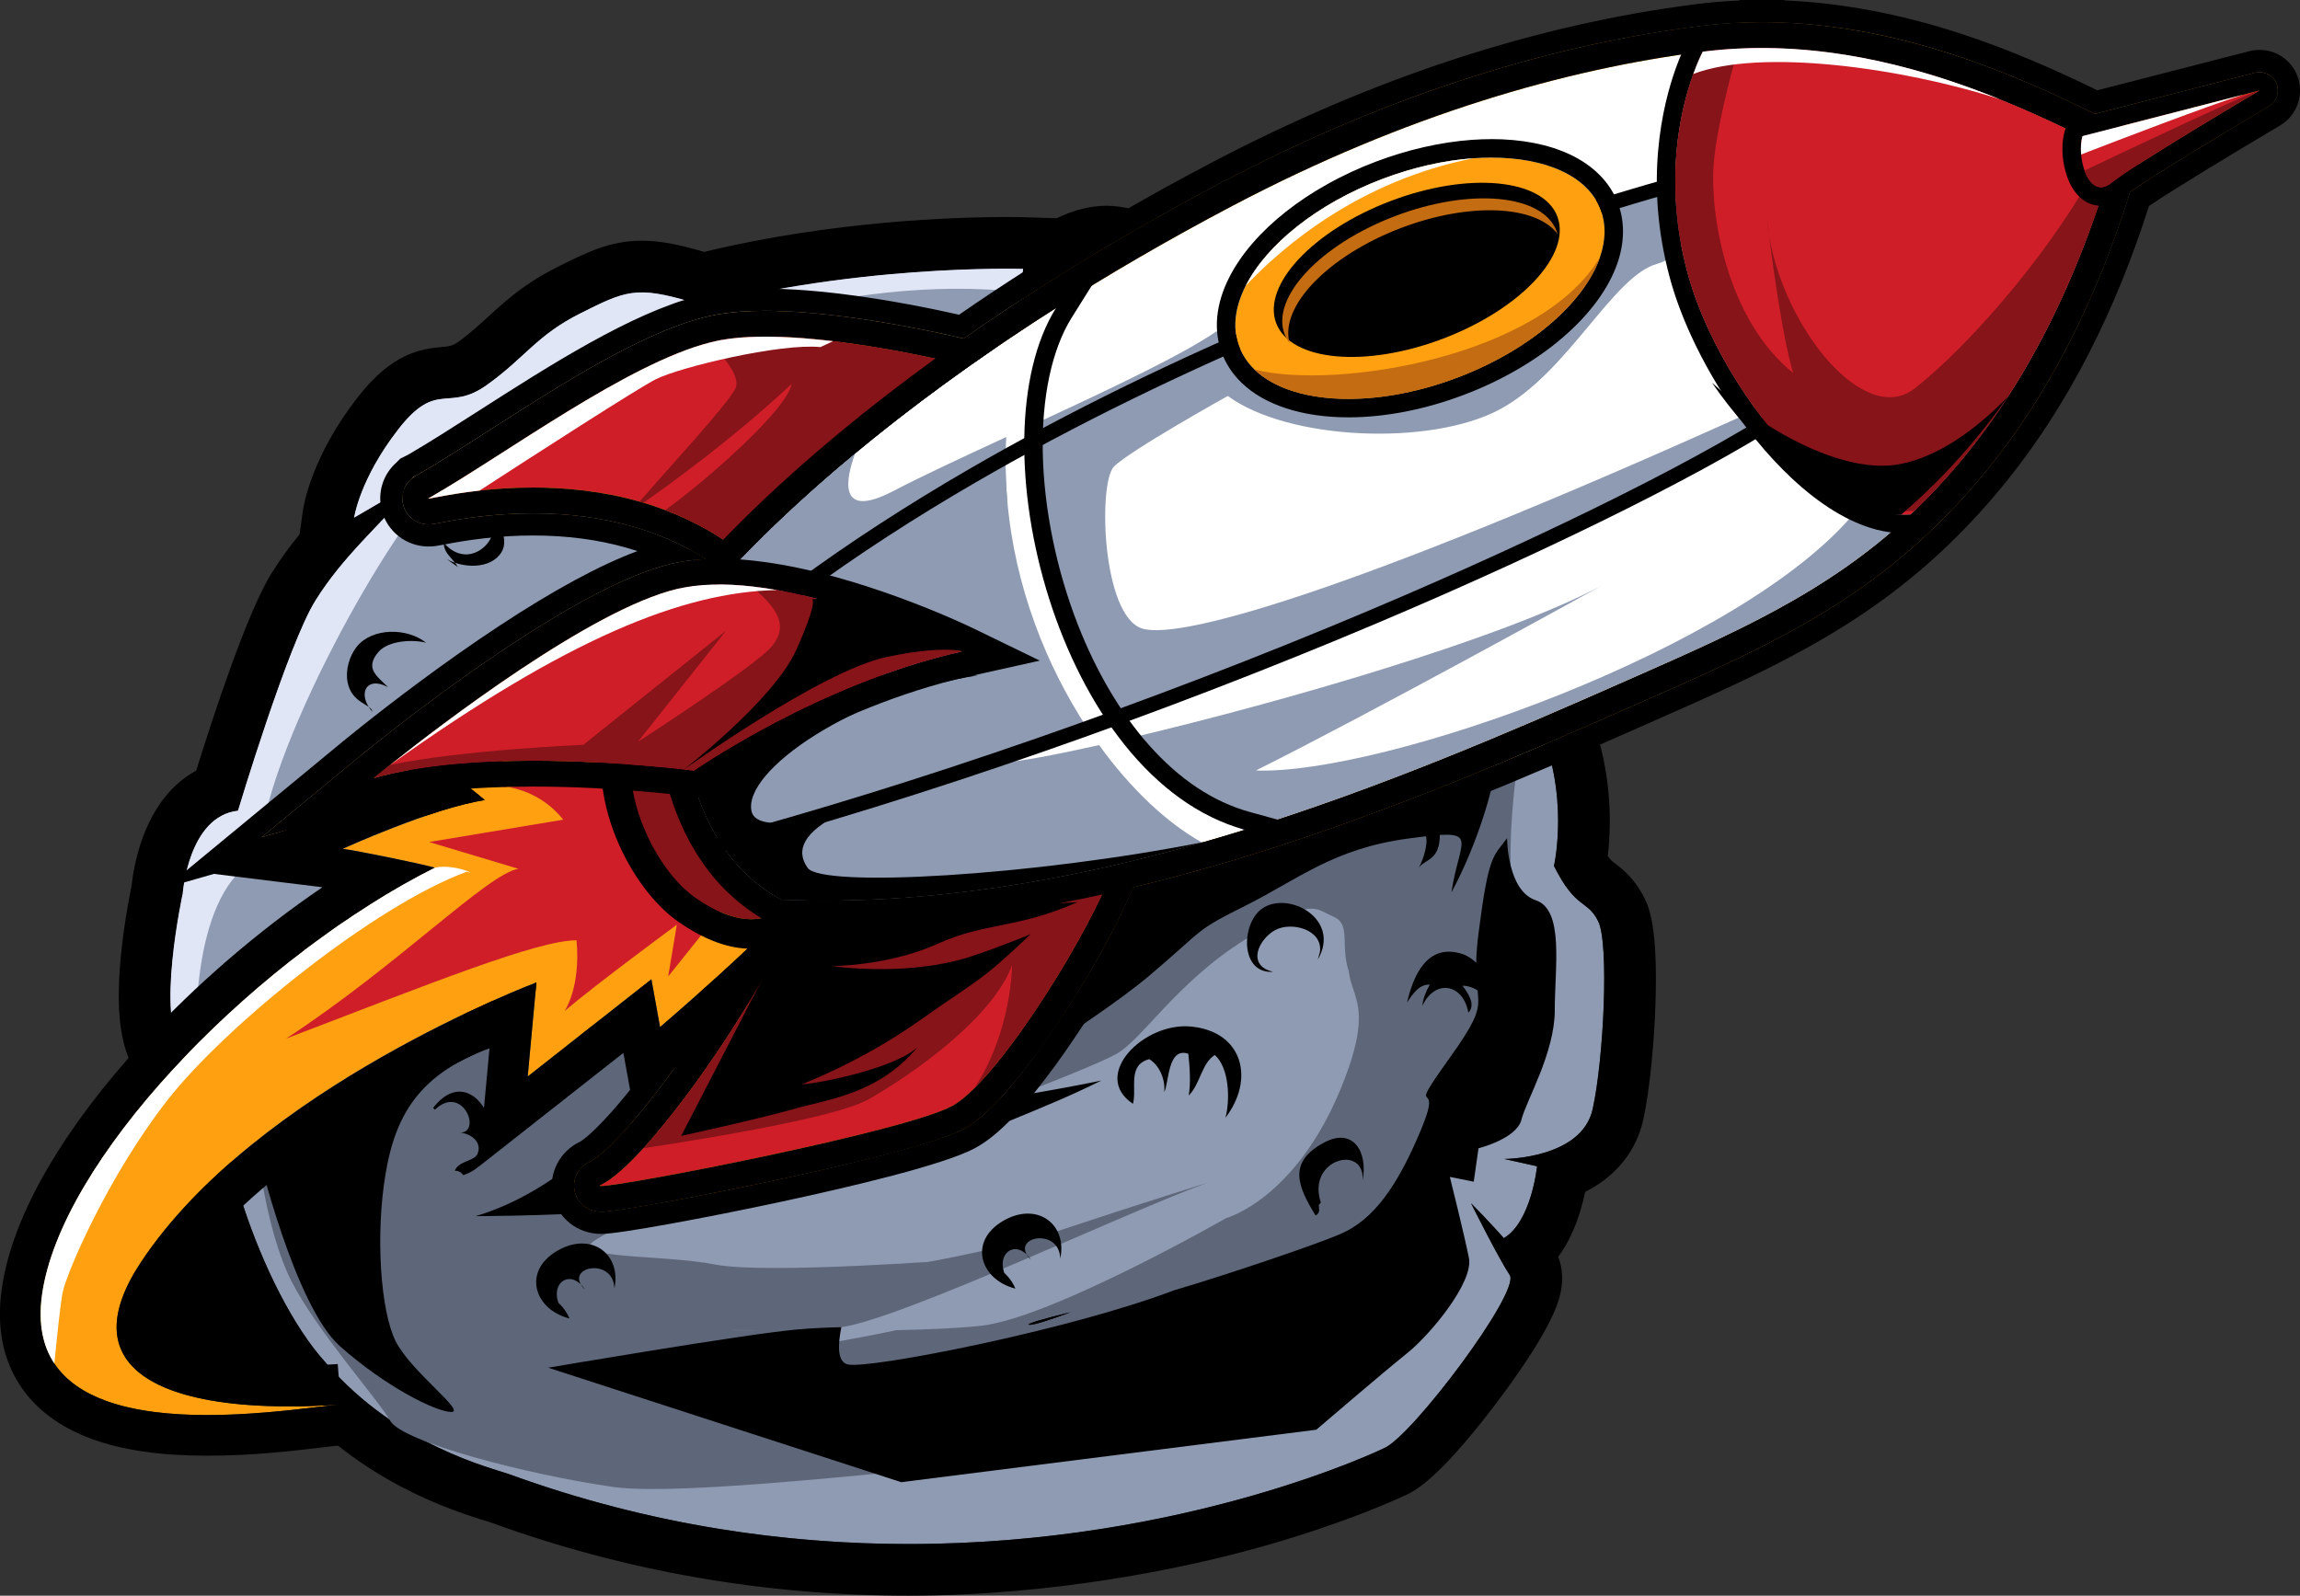 <?xml version="1.0" encoding="UTF-8"?>
<svg id="Layer_2" data-name="Layer 2" xmlns="http://www.w3.org/2000/svg" viewBox="0 0 1240.8 860.96">
  <rect x="0" y="0" width="1240.8" height="860.96" fill="#333333" stroke="none"/>
  <defs>
    <style>
      .cls-1 {
        fill: #fff;
      }

      .cls-2 {
        fill: #ffa011;
      }

      .cls-3 {
        fill: #747891;
      }

      .cls-4 {
        fill: #861419;
      }

      .cls-5 {
        fill: #8f9bb2;
      }

      .cls-6 {
        fill: #c36c11;
      }

      .cls-7 {
        fill: #cf1e28;
      }

      .cls-8 {
        fill: #e1e6f7;
      }

      .cls-9 {
        fill: #5e677a;
      }
    </style>
  </defs>
  <g id="Layer_1-2" data-name="Layer 1">
    <path d="m121.87,648.74s7.52,74.13,34.56,93.57c-56.47,8-76.39,4.01-80.37-19.88-3.98-23.9,45.81-73.69,45.81-73.69Z"/>
    <g>
      <g>
        <g>
          <path class="cls-5" d="m859.19,598.47c-5.95,26.85-47.72,26.85-47.72,26.85l17.74,3.94s-2.99,29.83-17.9,38.78c0,0-8.76-9.88-17.72-18.82.44.92,15,29.93,20.87,38.76,5.95,8.94-53.04,87.49-67.95,93.46,0,0-218.46,106.27-471.97,13.92-8.86-3.23-59.65-14.92-98.42-59.67-35.81-38.78-65.62-134.23-53.69-158.09,0,0-6.01,2.01-16.39-5.48-2.29-1.65-4.78-3.76-7.47-6.45-14.92-14.92,0-83.53,0-83.53,0,0,2.97-41.76,29.81-44.73,0,0,26.85-89.5,41.76-113.36,14.92-23.86,32.82-38.78,56.68-65.62l-35.79,20.87s2.97-20.87,23.86-47.72c20.87-26.85,26.85-8.94,47.72-23.86,20.89-14.92,26.85-26.85,50.71-38.78,23.88-11.93,29.83-14.92,59.67-5.97l-8.94,5.97c92.47-26.85,187.91-23.86,187.91-23.86l-1.57,12.59-1.39,11.27s29.81-32.82,50.71-29.83c20.87,2.99,26.85,8.94,41.76,26.85,14.92,17.9,32.8,23.86,50.71,29.83,35.79,29.83,119.32,155.1,137.22,193.88,17.88,38.78,8.94,77.55,8.94,77.55,11.93,23.88,17.9,17.9,23.86,29.83,5.97,11.93,2.99,74.58-2.99,101.41Z"/>
          <path d="m596.91,138.92c.94,0,1.87.06,2.78.19,20.87,2.99,26.85,8.94,41.76,26.85,14.92,17.9,32.8,23.86,50.71,29.83,35.79,29.83,119.32,155.1,137.22,193.88,17.88,38.78,8.94,77.55,8.94,77.55,11.93,23.88,17.9,17.9,23.86,29.83,5.97,11.93,2.99,74.58-2.99,101.41-5.96,26.85-47.72,26.85-47.72,26.85l17.74,3.94s-2.99,29.83-17.9,38.78c0,0-8.76-9.88-17.72-18.82.44.92,15,29.93,20.87,38.76,5.95,8.94-53.04,87.49-67.95,93.46,0,0-106.17,51.64-256.35,51.64-65.26,0-138.82-9.75-215.61-37.72-8.86-3.23-59.65-14.92-98.42-59.67-35.81-38.78-65.62-134.23-53.69-158.09,0,0-.74.25-2.13.25-2.6,0-7.51-.85-14.26-5.72-2.29-1.65-4.78-3.76-7.47-6.45-14.92-14.92,0-83.53,0-83.53,0,0,2.97-41.76,29.81-44.73,0,0,26.85-89.5,41.76-113.36,14.92-23.86,32.82-38.78,56.68-65.62l-35.79,20.87s2.97-20.87,23.86-47.72c20.87-26.85,26.85-8.94,47.72-23.86,20.89-14.92,26.85-26.85,50.71-38.78,14.46-7.23,22.35-11.17,32.95-11.17,6.9,0,14.95,1.67,26.71,5.2l-8.94,5.97c75.63-21.96,153.26-23.96,179.01-23.96,5.73,0,8.89.1,8.89.1l-1.57,12.59-1.39,11.27s27.28-30.02,47.93-30.03m0-27.88h0c-8.64,0-17.54,2.22-26.87,6.72l-17.22-.54c-.37-.01-3.77-.11-9.77-.11-27.16,0-93.49,1.98-163.22,18.81-14.46-4.27-24.24-6.03-33.56-6.03-17.17,0-29.62,6.22-45.38,14.09-17.97,8.99-28.26,18.41-37.34,26.73-5.29,4.84-10.28,9.42-17.14,14.32q-2.45,1.75-6.56,2.06c-13.81,1.05-28.82,4.02-46.97,27.37-24.73,31.77-29.04,58.02-29.45,60.91l-1.84,12.94c-5.25,6.42-10.26,13.23-15.09,20.95-13.24,21.17-31.88,78.29-40.67,106.54-10.32,5.61-21.23,16.03-28.5,35.2-4.31,11.38-5.87,22.26-6.37,26.92-1.04,5.07-4.07,20.6-5.74,37.66-3.47,35.38.73,56.9,13.63,69.79,3.59,3.59,7.24,6.73,10.87,9.35.74.54,1.48,1.05,2.21,1.53.12,4.44.51,9.18,1.17,14.24,1.89,14.55,5.97,31.59,11.79,49.27,6.12,18.57,23.24,64.85,50.44,94.51,39.74,45.66,90.09,61.21,106.67,66.33,1.15.36,2.59.8,3.04.96,71.73,26.13,147.49,39.39,225.11,39.39s149.08-14.62,192.13-26.89c42.95-12.24,70.1-24.59,75.47-27.11,5.27-2.2,17.96-8.81,47.36-47.12,11.04-14.39,30.37-41.1,35.72-58.32,3.07-9.88,2.02-17.66-.23-23.37,4.96-6.7,8.94-14.96,11.92-24.73,1.12-3.69,1.98-7.22,2.63-10.31,21.89-11.11,28.97-28.31,31.25-38.6,3.86-17.35,5.95-43.05,6.62-61.32,1.59-43.63-3.67-54.13-5.92-58.62-5.36-10.75-11.98-15.75-15.93-18.75-1.24-.94-2.33-1.77-3.82-3.88.59-5.05,1.08-11.51,1.08-18.96,0-23.03-4.75-45.5-13.74-64.99-9.58-20.74-35.41-62.73-64.29-104.48-19.6-28.34-56.1-78.89-80.4-99.14l-4.04-3.37-4.99-1.66-.05-.02c-16.39-5.47-28.23-9.42-38.06-21.21-16.49-19.8-28.18-32.15-59.23-36.6-2.2-.31-4.46-.47-6.72-.47h0Z"/>
        </g>
        <path class="cls-9" d="m410.47,643.62c-57.93,2.76-68.97,13.79-88.28,24.83-19.31,11.04,35.86,8.28,63.45,13.79,27.59,5.52,135.18-2.76,135.18-2.76l-179.32,30.35-129.66-2.76,11.04-71.73s26.62-70.65,38.62-71.73c12-1.08,74.49-11.04,74.49-11.04l74.49,91.04Z"/>
        <path class="cls-9" d="m730.25,530.06c-9.25-16.95,0-30.82-10.79-35.44-10.79-4.62-10.79-10.79-47.77,12.33-36.98,23.11-55.48,53.93-69.34,61.64-13.87,7.7-67.8,27.74-67.8,27.74l49.31-66.26,115.57-86.3,57.02-16.95s13.73,26.16,8.41,42.36-33.06,67.05-33.06,67.05"/>
        <path class="cls-8" d="m551.95,145.08l-1.57,12.59c-96.71-11.29-199.12,31.81-199.12,31.81,12.79-20.53-87.31,50.71-112.64,70.42-25.35,19.72-98.58,149.27-98.58,202.78-36.84,17.29-34.89,92.85-34,109.44-2.29-1.65-4.78-3.76-7.47-6.45-14.92-14.92,0-83.53,0-83.53,0,0,2.97-41.76,29.81-44.73,0,0,26.85-89.5,41.76-113.36,14.92-23.86,32.82-38.78,56.68-65.62l-35.79,20.87s2.97-20.87,23.86-47.72c20.87-26.85,26.85-8.94,47.72-23.86,20.89-14.92,26.85-26.85,50.71-38.78,23.88-11.93,29.83-14.92,59.67-5.97l-8.94,5.97c92.47-26.85,187.91-23.86,187.91-23.86Z"/>
        <path class="cls-9" d="m393.64,717.46s5.48.12,14.34.26c-4.98.24-9.78.18-14.34-.26Z"/>
        <path class="cls-9" d="m817.91,418.25l-13.4-31.27-104.94,62.54c24.56,6.69,51.34,6.69,33.48,49.11-17.86,42.44,15.08,27.8-9.48,88.11-24.56,60.29-61.98,70.44-61.98,70.44,0,0-93.78,53.59-131.74,58.05-11.39,1.33-28.22,2.07-46.2,2.45h-.04c-42.99,9.11-92.04,16.01-123.57,18.6,36.02-8.54,77.1-17.88,93.86-20.21,32.66-4.54,156.69-63.28,196.26-77.42,8.48-2.83-36.74,11.3-79.13,25.44-42.39,14.13-155.44,33.91-211.96,33.91-35.63,0-76.86,2.24-109.56-5.3-2.86-2.69-5.46-5.86-7.55-9.62-12.09-21.76-4.84-45.94,29.02-70.13l15.33-19.71c-.85,15.61-2.8,37.04-2.8,37.04l-15.73,28.32,79.37-39.11,30.76-42.71,9.44-37.76-76.31-31.7-81.03,56.88-71.2,44.83c-.31-1.54-.6-3.06-.89-4.53l-18.84,16.95s4.48,42.42,17.86,69.23c13.4,26.79,47.2,64.55,53.59,75.92,6.41,11.37,73.69,29.02,120.59,35.73,46.88,6.69,247.85-20.1,276.89-20.1s129.51-96.01,129.51-96.01l55.82-84.86s24.95-92.07,22.33-120.57c-2.63-28.52,2.23-62.54,2.23-62.54Zm-533.21,162.55c2.13-8.25,2.26-.97,1.71,10.31l-7.54-.42c2.76-2.74,4.81-5.95,5.83-9.89Z"/>
        <path d="m273.49,562.54c-46.41,13.65-60.06,38.22-65.52,70.98-5.46,32.76-2.73,73.71,5.46,90.09,8.19,16.38,38.22,38.22,30.03,38.22s-35.49-13.65-60.06-35.49c-24.57-21.84-44.33-104.89-44.33-104.89l27.94-23.42,98.28-60.06,8.19,24.57Z"/>
        <path d="m782.99,481.49c4.72-30.69,16.93-34.48-23.4-29.04-40.33,5.44-59.22,21.96-87.54,36.12-28.33,14.16-21.24,11.8-51.93,37.77-30.69,25.97-111.19,74.53-106.35,70.31,47.33-6.58,80.38-13.66,80.38-13.66-33.05,16.52-63.73,25.97-101.5,44.85-37.77,18.88-129.83,23.61-165.24,25.97-35.41,2.36-70.82,2.36-70.82,2.36,23.61-7.08,40.13-18.88,56.65-30.69,16.52-11.8,44.85-30.69,47.21-37.77,2.36-7.08,68.46-35.41,68.46-35.41,0,0,110.95-51.93,118.03-59.01,7.08-7.08,122.75-61.37,122.75-61.37l113.31-23.61s23.61-4.72,23.61,4.72-9.44,42.49-23.61,68.46Z"/>
        <path d="m555.68,714.8c-4.02,0,7.99-3.49,21.87-6.81-11.25,4.26-19.64,6.81-21.87,6.81Z"/>
        <path d="m838.78,544.91c0,23.18-15.43,48.91-18,59.21-2.57,10.3-23.16,15.43-23.16,15.43l-2.57,18.02-12.89-2.57s7.73,30.87,10.3,43.75c2.59,12.87-20.59,41.17-33.46,51.46-12.87,10.3-48.89,41.19-48.89,41.19l-223.91,28.3-190.47-61.76s105.53-18.02,133.85-20.59c8.78-.8,16.85-1.1,24.32-1.29-2.05,10-2.15,19,3.64,20.15,11.97,2.39,118.58-18.32,175.88-40.05,29.56-8.7,76.68-24.76,89.56-30.29,18.02-7.71,30.89-25.73,43.75-56.62,12.87-30.87-10.3-2.57,15.43-38.6,25.75-36.03,10-24.3,15.45-66.92,5.46-42.64,7.71-41.19,15.43-51.48,0,0,0,28.32,15.45,33.46,15.43,5.16,10.28,36.03,10.28,59.19Z"/>
        <g>
          <path d="m317.9,552.87c-8.79-2.35-19.74-4.25-18.25-16.5,1.27-10.46,8.9-10.87,15.87-4.36-2.35-4.75-3.27-10.37-7.04-14.54,6.78-2.97,18.33-2.96,24.83.91-3.26-17.35-34.82-16.32-42.35-4.09-10.57,17.18,8.81,60.19,28.05,39.85,1.92,1.06,3.57,2.47-1.11-1.27Z"/>
          <path d="m555.7,544.53c.52-26.65,35.46-2.41,21.44,9.19,11.25-9.17,10.53-22.45-3.88-27.4-5.82-2-14.08-2.92-18.98,2.53-6.47,7.19-1.42,10.36,2.68,17.93"/>
          <path d="m611.23,595.56c2.18-8.58-3.14-20.92,8.79-24.11,5.28,3.22,8.79,10.76,8.06,17.78,2.65-5.07,1.75-24.51,13-20.67.78,7.42,1.38,15.47.21,22.51,6.13-5.93,7.07-17.72,14.1-21.83,7.91,7.03,8.25,24.55,5.71,33.84,15.82-20.6,9.69-46.32-18.36-49.2-25.73-2.64-54.52,26.46-31.5,41.68Z"/>
          <path d="m712.58,648.88c-7.87-23.56,23.86-31.86,22.55-11.9,2.9-15.75-5.22-28.8-20.71-20.57-20.18,10.73-14.14,23.97-4.7,39.41,2.51-1.38,1.88-2.96,1.77-5.73"/>
          <path d="m712.07,513.66c1.73-12.07-15.38-16.69-24.23-11.78-9.14,5.08-15.37,19.26-.97,22.44-17.88,1.35-17.42-25.63-6.28-33.88,13.98-10.35,43.21,5.31,30.34,27.27"/>
          <path d="m660.36,439.72c20.75-8.71-15.44-43.11-13.38-8.99-7.58-22.85-34.33-8.24-14.73,10.49-27.79-3.05-16.9-33.26,4.28-37.96,33.75-7.49,54.39,42.39,23.83,36.46Z"/>
          <path d="m589.97,374.99c.95-5.99.73-13.74,7.45-17.45,9.52-5.24,16.55,3.52,13.36,12.55,2.42-5.26-.52-12.89,4.82-14.34,5.02-1.36,11.23,6.29,13.3,9.95,1.58-30.48-54.12-12.55-37.9,6.93"/>
          <path d="m389.35,305.73c-18.57-14.11,2.16-29.77,18.17-21.89-5.85-10.76-28.31-12.11-34.96-.44-7.63,13.4,8.94,31.28,22.74,25.5"/>
          <path d="m323.16,347.26c-8.71-20.76-32.06,27.96-5.25,17.56-10.38,1.67-25.28-7.03-20.19-19.03,5.27-12.42,34.21-13.18,23.3,5.05"/>
          <path d="m241.01,301.64c8.54,4.96,23.87,5.75,29.61-3.84,4.61-7.72-2.83-21.53-11.99-15.82,18.06-1.44-2.22,30.2-19.27,10.89.11,5.93,4.92,8.21,7.66,13.1"/>
          <path d="m200.92,384.06c-8.27-9.16-3.72-19.73,8.41-13.33-6.1-5.97-12.68-10.19-5.15-18.99,5.24-6.13,18.49-6.89,25.7-4.94-10.22-8.2-29.02-8.25-37.39,2.09-3.94,4.87-6.19,12.6-5.02,18.96,2.16,11.75,12.81,11.93,13.45,16.2Z"/>
          <path d="m377.84,643.77c-13.67-8.73-15.63-41.66,4.43-22.33-.74-5.82-4.94-10.3-3.92-16.87,9.68-2.71,14.32,4.82,17.81,12.35,6.07-16.37,16.16-15.81,25.54-.07-7.42-17.35-27.01-35.19-46.63-23.31-7.87,4.76-14.59,13.56-14.7,23.48-.12,10.48,12.45,31.2,17.47,26.76Z"/>
          <path d="m174.53,534.77c-13.67-8.73-15.63-41.66,4.43-22.33-.74-5.82-4.94-10.3-3.92-16.87,9.68-2.71,14.32,4.82,17.81,12.35,6.07-16.37,16.16-15.81,25.54-.07-7.42-17.35-27.01-35.19-46.63-23.31-7.87,4.76-14.59,13.56-14.7,23.48-.12,10.48,12.45,31.2,17.47,26.76Z"/>
          <path d="m764.85,469.17c4.85-7.88,9.53-28.6-5.3-16.75-.41.44-.4.45.04.03,3.89-2.58,6.65-6.84,6.81-11.13-6.97-11.87-16.25-3.51-17.65,7.48.47-4.74-.37-9.54-4.07-12.29-7.8,2.01-9.58,11.27-5.38,17.91-12.56-14.16-5.41-33.68,15.01-33.41,15.95.21,23.17,16.44,22.4,31.16-.68,12.98-9.04,11.25-11.87,17Z"/>
          <path d="m805.87,548.12c-.97-8.67-8.54-16.15-16.88-16.3,2.83,3.82,7.41,10.16,3.16,14.56-2.82-15.71-17.97-18.34-24.83-3.69.33-3.99,2.07-7.95,4.02-11.42-5.6-.39-9.28,5.02-12.26,9.64,3.3-14.47,10.94-32.49,30.01-26.12,11.25,3.76,21.1,22.75,16.78,33.34Z"/>
          <path d="m250.04,634.02c32.09-10.93,6.76-66.19-16.41-36.22.34.3.68.6,1.01.91,15.36-14.6,26.22,14.15,12.28,12.32,6.26-.02,13.51,4.69,10.7,11.52-1.66,4.04-10.29,3.7-12.3,9.14,3.6-.22,4.75,3,4.72,2.33Z"/>
          <path d="m542.08,687.57c-4.84-12.04,6.68-19.32,14.16-7.77-12.7-12.33,15.19-18.24,15.76-.77,3.74-18.03-11.44-29.84-28.54-21.52-21.54,10.49-15.73,32.64,4.33,37.76-1.92-4.51-5.17-8.41-9.34-10.98"/>
          <path d="m301.54,703.7c-4.84-12.04,6.68-19.32,14.16-7.77-12.7-12.33,15.19-18.24,15.76-.77,3.74-18.03-11.44-29.84-28.54-21.52-21.54,10.49-15.73,32.64,4.33,37.76-1.92-4.51-5.17-8.41-9.34-10.98"/>
        </g>
      </g>
      <g>
        <g>
          <path class="cls-2" d="m1228.11,45.04c-1.57-3.79-5.25-6.14-9.19-6.14-.82,0-1.66.1-2.48.32l-8.98,2.31-77.28,19.9c-41.02-20.07-105.2-49.46-179.64-49.46v3.98h0v-3.98c-11.36,0-22.69.71-33.68,2.1-85.15,10.76-172,39.2-258.13,84.52-33.8,17.78-66.28,36.57-96.52,55.85-14.53,9.24-28.65,18.66-42.34,28.22-10.46-2.47-38.71-8.78-68.78-12.38-5.86-.71-11.59-1.27-17.02-1.69-7.58-.58-14.72-.87-21.23-.87h0c-10.14,0-19.1.71-26.65,2.12-2.24.42-4.53.93-6.81,1.52-34.06,8.75-77.06,36.27-114.99,60.56-14.13,9.05-27.49,17.6-38.79,24.11-.21.1-.4.19-.56.27l-2.01,1.01-1,.99c-4.09,3.48-5.87,8.86-4.5,14.17,1.6,6.17,7.21,10.48,13.65,10.48,1.76,0,3.15-.26,6.5-.9,4.61-.88,12.32-2.35,22.57-3.49,9.23-1.03,18.44-1.56,27.37-1.56,19.14,0,37.18,2.38,53.62,7.06l1.23.35.77.22c3.72,1.11,7.32,2.34,10.73,3.63,3.94,1.49,7.75,3.12,11.37,4.85,1.43.68,2.65,1.28,3.79,1.88l.08.04.08.04c3.86,1.98,7.63,4.14,11.26,6.45-.05.05-.09.1-.13.15-6.65.38-12.88,1.24-18.58,2.61-48.51,11.68-128.08,72.12-160.04,97.57-5.61,4.47-8.82,7.11-8.95,7.22l-51.68,42.64,64.4-18.49c20.4-5.86,48.08-8.82,82.27-8.82,14.22,0,27.92.53,40.01,1.25,1.33,7.2,3.46,14.5,6.41,21.76,7.64,18.77,19.93,35.36,32.88,44.37,13.5,9.39,26.29,14.15,38.01,14.15.9,0,1.79-.03,2.66-.09-17.25,33.36-46.55,76.98-69.34,102.47l-1.67,1.82c-10.96,12.04-16.62,15.62-18.63,16.62-7.29,3.4-9.4,10.39-8.24,15.88,1.18,5.58,6.1,11.21,14.44,11.21,14.75,0,168.44-29.87,196.07-44.94,4.52-2.45,9.44-6.34,15.03-11.88,23.73-23.56,61.17-81.94,75.81-118.2,13.92-3.34,28.07-7.08,42.49-11.23,6.93-1.98,14.11-4.13,21.94-6.55,74.18-23.03,142.64-52.48,206.4-80.67l5.68-2.51c57.38-25.33,106.94-47.21,152.48-90.09,20.77-19.57,39.43-42.07,55.45-66.9,7.26-11.25,14.19-23.29,20.59-35.8,12.68-24.75,23.48-51.57,32.85-81.48,12.95-9.08,46.96-29.71,74.51-46l.3-.18c4.27-2.53,6.02-7.8,4.12-12.38Z"/>
          <path d="m950.53,11.95c74.43,0,138.62,29.39,179.64,49.46l77.28-19.9,8.98-2.31c.83-.21,1.66-.32,2.48-.32,3.94,0,7.62,2.35,9.19,6.14,1.9,4.58.14,9.86-4.12,12.38l-.3.18c-27.55,16.29-61.56,36.92-74.51,46-9.37,29.9-20.17,56.73-32.85,81.48-6.4,12.51-13.33,24.56-20.59,35.8-16.02,24.82-34.68,47.33-55.45,66.9-45.54,42.88-95.1,64.76-152.48,90.09l-5.68,2.51c-63.76,28.19-132.22,57.63-206.4,80.67-7.83,2.43-15.02,4.58-21.94,6.55-14.41,4.15-28.56,7.89-42.49,11.23-14.64,36.26-52.08,94.64-75.81,118.2-5.58,5.53-10.51,9.42-15.03,11.88-27.63,15.07-181.32,44.94-196.07,44.94-8.34,0-13.26-5.63-14.44-11.21-1.16-5.49.95-12.48,8.24-15.88,2.02-1.01,7.67-4.58,18.63-16.62l1.67-1.82c22.79-25.49,52.09-69.11,69.34-102.47-.87.06-1.75.09-2.66.09-11.73,0-24.52-4.76-38.01-14.15-12.95-9.01-25.24-25.6-32.88-44.37-2.96-7.26-5.08-14.57-6.41-21.76-12.1-.72-25.8-1.25-40.02-1.25-34.2,0-61.88,2.97-82.27,8.82l-64.4,18.49,51.68-42.64c.13-.11,3.34-2.76,8.95-7.22,31.96-25.45,111.54-85.89,160.04-97.57,5.7-1.37,11.93-2.24,18.58-2.61.04-.05.09-.1.13-.15-3.64-2.32-7.4-4.47-11.26-6.45l-.08-.04-.08-.04c-1.14-.6-2.36-1.21-3.79-1.88-3.62-1.73-7.43-3.36-11.37-4.85-3.4-1.3-7.01-2.52-10.73-3.63l-.77-.22-1.23-.35c-16.44-4.69-34.48-7.06-53.62-7.06-8.93,0-18.14.52-27.37,1.56-10.25,1.14-17.96,2.61-22.57,3.49-3.36.64-4.75.9-6.5.9-6.44,0-12.06-4.31-13.65-10.48-1.38-5.31.41-10.7,4.5-14.17l1-.99,2.01-1.01c.16-.08.35-.17.56-.27,11.3-6.52,24.66-15.07,38.79-24.11,37.94-24.28,80.93-51.81,114.99-60.56,2.28-.59,4.57-1.1,6.81-1.52,7.54-1.41,16.51-2.12,26.65-2.12h0c6.51,0,13.65.29,21.23.87,5.44.42,11.17.99,17.02,1.69,30.08,3.6,58.32,9.91,68.78,12.38,13.69-9.56,27.81-18.98,42.34-28.22,30.24-19.27,62.71-38.06,96.52-55.85,86.13-45.32,172.98-73.76,258.13-84.52,11-1.39,22.33-2.1,33.68-2.1v3.98h0v-3.98m11.94-11.95h-11.95s-11.95,0-11.95,0v.25c-7.83.33-15.61.98-23.24,1.94-86.57,10.94-174.79,39.81-262.19,85.8-34.09,17.94-66.85,36.89-97.37,56.35-12.94,8.23-25.83,16.78-38.38,25.46-13.29-3.01-38.36-8.23-64.89-11.41-6.02-.73-11.92-1.31-17.53-1.74-7.89-.6-15.33-.91-22.14-.91-10.88,0-20.58.78-28.84,2.33-2.5.47-5.06,1.04-7.6,1.69-35.91,9.22-79.76,37.29-118.45,62.06-13.84,8.86-26.92,17.23-37.89,23.58-.13.06-.25.12-.36.18l-2.01,1-1.72.86-1.37,1.36-.71.71c-7.35,6.51-10.38,16.39-7.91,25.92,2.96,11.44,13.34,19.43,25.22,19.43,2.88,0,4.96-.4,8.74-1.12,4.44-.85,11.87-2.26,21.66-3.35,8.79-.98,17.55-1.48,26.04-1.48,18.03,0,34.97,2.22,50.34,6.61l1.22.35.7.2c1.35.41,2.69.83,4,1.26-20.24,7.5-45.34,21.09-74.86,40.56-29.52,19.47-56.91,40.42-74.68,54.57-5.78,4.6-9.09,7.33-9.12,7.36l-51.68,42.64-44.3,36.55,55.2-15.85,64.4-18.49c19.32-5.55,45.9-8.36,78.98-8.36,9.68,0,19.87.25,30.37.75,1.34,4.98,3.01,9.94,4.99,14.82,8.47,20.83,22.35,39.4,37.13,49.67,9.73,6.77,19.29,11.45,28.56,14-17.16,30.01-40.94,64.19-59.27,84.7l-1.62,1.78c-10.06,11.05-14.55,13.67-15.1,13.97-11.13,5.32-17.14,17.24-14.64,29.07,2.57,12.18,13.32,20.69,26.13,20.69,9.78,0,57.29-8.87,95.7-17.08,39.28-8.4,89.57-20.31,106.09-29.32,5.52-2.99,11.32-7.54,17.72-13.88,23.78-23.6,59.44-78.49,76.08-116.5,12.21-3.01,24.67-6.35,37.12-9.93,7-2,14.26-4.17,22.18-6.62,74.78-23.22,143.61-52.82,207.69-81.15l5.68-2.51c58.39-25.78,108.82-48.04,155.85-92.32,21.47-20.23,40.75-43.48,57.3-69.12,7.48-11.58,14.61-23.98,21.19-36.84,12.42-24.25,23.03-50.26,32.36-79.39,14.76-9.9,46.4-29.03,70.45-43.25l.3-.18c9.33-5.52,13.23-17.24,9.08-27.25-3.41-8.21-11.35-13.51-20.23-13.51-1.84,0-3.68.23-5.46.69l-8.98,2.31-73.02,18.8c-21.22-10.3-46.43-21.76-74.89-30.96-32.23-10.42-63.81-16.31-94.08-17.54v-.25h0Z"/>
        </g>
        <g>
          <g>
            <path class="cls-1" d="m183.48,761.75c1.91-.13,3.83-.27,5.77-.43.91-.2-1.28.03-5.77.43Z"/>
            <path d="m183.63,763.98l-.35-4.44,2.48-.23c1.13-.1,2.01-.18,2.6-.23.89-.07,2.96-.24,3.29,1.83.11.72-.14,2.19-1.91,2.59l-.31.05c-1.95.16-3.87.3-5.79.43Z"/>
          </g>
          <g>
            <path class="cls-2" d="m356.1,554.16l-4.68-25.81-66.72,52.46,4.68-50.73s-151.3,56.84-213.52,151.22c-40.55,61.52,19.34,82.65,107.88,76.48-21.37,1.93-85.72,12.89-126.55-1.95-11.77-4.3-21.59-10.71-27.86-20.13-6.13-9.2-8.86-21.27-6.69-36.98,9.96-72.02,109.3-175.76,203.52-226.16,2.85-1.51,5.68-2.99,8.5-4.4-8.58-2.37-42.14-9.24-49.75-10.18,0,0,47.9-21.89,76.58-26.29,0,0-12.51-11.17-19.2-13.01-5.04-.12,50.49-13.94,72.41-16.81l57.64,8.13s39.31,84.88,44.03,86.57c4.72,1.69-60.29,57.6-60.29,57.6Z"/>
            <path d="m314.71,401.86l57.64,8.13s39.31,84.88,44.03,86.57c4.72,1.69-60.29,57.6-60.29,57.6l-4.68-25.81-66.72,52.46,4.68-50.73s-151.3,56.84-213.52,151.22c-36.08,54.74,7.37,77.51,79.76,77.51,8.96,0,18.37-.35,28.12-1.03-13.02,1.18-42.01,5.7-71.9,5.7-19.17,0-38.7-1.86-54.65-7.66-11.77-4.3-21.59-10.71-27.86-20.13-6.13-9.2-8.86-21.27-6.69-36.98,9.96-72.02,109.3-175.76,203.52-226.16,2.85-1.51,5.68-2.99,8.5-4.4-8.58-2.37-42.14-9.24-49.75-10.18,0,0,47.9-21.89,76.58-26.29,0,0-12.51-11.17-19.2-13-5.04-.12,50.49-13.94,72.41-16.81m.11-22.11l-2.95.39c-14.13,1.85-37.21,7.16-46.48,9.35-7.88,1.87-15.26,3.72-20.79,5.23-3.01.82-5.34,1.5-7.12,2.07-1.35.44-2.43.83-3.4,1.23-10.94,4.58-14.38,14.57-13.99,21.73,0,.18.02.35.03.53-21.64,7.51-41.07,16.28-44.32,17.76l-70.48,32.21,68.64,8.45c-34.66,23.58-68.67,52.82-97.31,84.02-20.52,22.35-37.39,44.63-50.14,66.23-14.17,24-22.78,46.47-25.59,66.77-2.8,20.28.62,37.82,10.17,52.14,8.44,12.68,21.42,22.29,38.57,28.56,16.65,6.05,36.98,8.99,62.17,8.99s47.14-2.73,62.47-4.53c4.59-.54,8.56-1.01,11.4-1.26l-3.5-43.67c-9.28.65-18.23.98-26.6.98-48.01,0-66.53-10.62-69.91-16.89-2.57-4.77.59-14.73,8.44-26.65,40.44-61.35,123.69-106.77,170.02-128.5l-1.29,13.93-4.68,50.71,40.03-31.48,38.11-29.97,5.02,27.66,29.01-24.95c.63-.55,15.72-13.53,30.98-27.31,9.1-8.22,16.36-15.01,21.58-20.19,8.66-8.59,17.61-17.47,15.22-30.42-.84-4.55-3.09-8.66-6.29-11.82-5.68-8.96-24.54-47.65-39.64-80.25l-5.01-10.82-11.81-1.66-57.64-8.13-2.95-.42h0Z"/>
          </g>
          <path class="cls-1" d="m251.9,470.31c-49.47,17.98-130.41,83.19-161.88,123.66-31.49,40.47-53.97,92.19-56.22,103.42-1.2,5.97-3.01,23.32-4.46,38.3-6.13-9.2-8.86-21.27-6.69-36.98,9.96-72.02,109.3-175.76,203.52-226.16,2.85-1.51,5.68-2.99,8.5-4.4,10.48-2.33,23.96,4.42,17.23,2.17Z"/>
          <path class="cls-7" d="m344.87,421.18c-6.98-4.66-79.83,5.58-72.85,3.25,20.95,2.33,31.78,17.83,31.78,17.83l-72.29,12.05,48.19,14.46c-16.29,2.33-64.78,52-125.3,91.57,79.14-30.26,135.68-53.01,156.63-53.01,2.33,25.6-6.42,38.15-6.42,38.15,16.29-13.97,60.52-46.55,60.52-46.55l-4.66,27.93,27.93-34.92-43.53-70.76Z"/>
        </g>
        <g>
          <g>
            <path class="cls-4" d="m342.99,393.33c-10.89,33.94,11.34,76.52,32.12,90.97,32.71,22.76,46.35,5.17,46.35,5.17l-41.76-80.82-36.71-15.33Z"/>
            <path d="m342.99,393.33l36.71,15.33,41.76,80.82s-5.03,6.48-16.3,6.48c-7.29,0-17.2-2.71-30.05-11.65-20.78-14.45-43-57.04-32.12-90.97m-9.87-21.39l-5.3,16.52c-6.06,18.88-4.43,41.49,4.6,63.66,7.78,19.11,20.33,36.03,33.59,45.25,13.84,9.63,27.01,14.51,39.15,14.51,18.16,0,27.25-10.54,28.89-12.65l6.23-8.04-4.67-9.04-41.76-80.82-2.66-5.15-5.35-2.24-36.71-15.33-16.01-6.69h0Z"/>
          </g>
          <g>
            <g>
              <path class="cls-7" d="m603.49,456.33c-1.55,21.71-47.84,101.01-77.83,130.79-4.38,4.34-8.4,7.65-11.89,9.54-27.42,14.96-201.47,47.92-189.62,42.68,6.07-2.95,14.08-10.08,22.96-19.84h.02c28.12-30.79,65.42-87.93,81.14-124.12,5.14-11.83,7.97-21.41,7.43-27.13,5.97.54,12.23.88,18.66,1.04,65.2,1.79,149.13-12.97,149.13-12.97Z"/>
              <path d="m603.49,456.33c-1.55,21.71-47.84,101.01-77.83,130.79-4.38,4.34-8.4,7.65-11.89,9.54-25.44,13.87-177.02,43.24-189.39,43.24-.97,0-1.08-.18-.22-.56,6.07-2.95,14.08-10.08,22.96-19.84h.02c28.12-30.79,65.42-87.93,81.14-124.12,5.14-11.83,7.97-21.41,7.43-27.13,5.97.54,12.23.88,18.66,1.04,3.73.1,7.53.15,11.36.15,63.18,0,137.77-13.12,137.77-13.12m15.18-16.82l-17.59,3.09h0c-.73.13-74.17,12.91-135.35,12.91-3.77,0-7.46-.05-10.98-.15-6.29-.16-12.26-.49-17.79-.98l-16.7-1.5,1.57,16.69c.02.19.3,4.98-6.34,20.27-14.76,33.99-50.34,88.63-77.01,118.46l-1.67,1.83c-10.96,12.05-16.62,15.62-18.63,16.63-7.28,3.4-9.39,10.39-8.24,15.88,1.18,5.58,6.1,11.21,14.44,11.21,8.75,0,54.93-8.68,92.7-16.72,38.64-8.23,87.93-19.8,103.37-28.22,4.52-2.45,9.44-6.34,15.03-11.88,14.68-14.57,34.03-41.19,51.77-71.23,8.64-14.62,28.87-50.57,30.15-68.46l1.28-17.82h0Z"/>
            </g>
            <path class="cls-4" d="m525.66,587.12c20.32-30.88,20.32-66.3,20.32-66.3-10.62,28.34-52.5,58.08-77.3,72.24-16.25,9.3-79.8,20.12-121.55,26.45,28.12-30.79,65.42-87.93,81.14-124.12l26.09-26.09c65.2,1.79,149.13-12.97,149.13-12.97-1.55,21.71-47.84,101.01-77.83,130.79Z"/>
            <g>
              <path class="cls-7" d="m520.71,197.19c-31.51,15.33-113.76,91.75-121.15,100.68-7.73-6.02-15.75-11.04-23.93-15.23-1.42-.75-2.85-1.45-4.27-2.13-4.13-1.96-8.26-3.72-12.44-5.29-3.92-1.49-7.84-2.82-11.76-3.99-.71-.2-1.4-.39-2.1-.59-32.7-9.32-64.64-8.39-86.35-5.96-18.39,2.06-29.43,5.19-27.47,4.09h.03c.16-.1.4-.2.69-.34,41.13-23.62,106.29-72.14,150.89-83.59,2-.52,3.98-.96,5.89-1.31,12.37-2.31,28.06-2.3,44.25-1.06,1.31.1,2.64.21,3.96.32,2.64.24,5.29.49,7.92.79.66.07,1.32.14,1.99.23,2,.23,4,.47,6.01.72,1.14.14,2.27.3,3.41.45,4.06.54,8.07,1.13,11.97,1.75.62.08,1.25.2,1.88.3,1.24.2,2.48.39,3.71.61,2.8.47,5.54.94,8.19,1.41,1.4.25,2.78.51,4.12.76,1.64.31,3.23.62,4.79.92,5.55,1.07,10.56,2.12,14.82,3.05.37.07.71.15,1.06.23,1.38.3,2.66.58,3.86.86.31.06.61.13.89.2,2.78.62,5.01,1.14,6.57,1.52.18.04.35.08.52.13,1.32.31,2.04.49,2.04.49Z"/>
              <path d="m412.84,181.63c6.48,0,13.27.31,20.15.83,1.31.1,2.64.21,3.96.32,2.64.24,5.29.49,7.92.79.66.07,1.32.14,1.99.23,2,.23,4,.47,6.01.72,1.14.14,2.27.3,3.41.45,4.06.54,8.06,1.13,11.97,1.75.62.08,1.25.2,1.88.3,1.24.2,2.48.39,3.71.61,2.8.47,5.54.94,8.19,1.41,1.4.25,2.78.51,4.12.76,1.64.31,3.23.62,4.79.92,5.55,1.07,10.56,2.12,14.82,3.05.37.07.7.15,1.06.23,1.38.3,2.66.58,3.86.86.31.06.61.13.89.2,2.78.62,5.01,1.14,6.57,1.52.18.04.35.08.52.13,1.32.31,2.04.49,2.04.49-31.51,15.33-113.76,91.75-121.15,100.68-7.73-6.02-15.75-11.04-23.93-15.23-1.42-.75-2.85-1.45-4.27-2.13-4.13-1.96-8.26-3.72-12.44-5.29-3.92-1.49-7.84-2.82-11.76-3.99-.7-.2-1.4-.39-2.1-.59-20.19-5.75-40.09-7.6-57.47-7.6-10.77,0-20.57.71-28.88,1.64-15.76,1.76-26.12,4.32-27.53,4.32-.23,0-.22-.07.06-.23h.03c.16-.1.4-.2.69-.34,41.13-23.62,106.29-72.14,150.89-83.59,2-.52,3.98-.96,5.89-1.31,7.11-1.33,15.33-1.89,24.1-1.89m0-13.94h0c-10.14,0-19.11.72-26.66,2.13-2.23.41-4.55.93-6.85,1.52-34.02,8.73-77,36.25-114.93,60.53-14.15,9.06-27.53,17.63-38.84,24.15-.16.07-.34.16-.53.26l-.22.11-.39.21c-5.76,3.23-8.52,9.61-6.89,15.87,1.61,6.16,7.22,10.46,13.65,10.46,1.76,0,3.16-.27,6.54-.91,4.61-.88,12.31-2.35,22.54-3.49,9.21-1.03,18.41-1.55,27.33-1.55,19.15,0,37.2,2.38,53.65,7.07h.03s.03.02.03.02l1.05.3.91.26c3.6,1.08,7.19,2.3,10.68,3.63h.04s.04.03.04.03c3.72,1.4,7.54,3.02,11.35,4.83,1.36.64,2.59,1.26,3.77,1.88l.06.03.06.03c7.71,3.95,15.01,8.6,21.71,13.82l10.68,8.32,8.63-10.43c2.44-2.95,22.98-22.83,49.96-46.33,30.32-26.4,54.57-44.88,66.55-50.7l34.16-16.62-36.82-9.43s-.78-.2-2.21-.54c-.19-.05-.38-.09-.58-.14-1.31-.32-3.5-.84-6.6-1.53-.33-.08-.72-.17-1.17-.26-1.09-.25-2.33-.53-3.86-.86l-.09-.02-.09-.02-.19-.04c-.25-.06-.5-.11-.76-.16-4.9-1.07-9.95-2.11-15.02-3.09h-.02s-.02,0-.02,0c-.8-.15-1.6-.3-2.41-.46-.78-.15-1.58-.3-2.38-.46-1.38-.26-2.79-.52-4.22-.78h-.04s-.04-.01-.04-.01c-2.37-.42-5.32-.93-8.27-1.42-1.27-.22-2.56-.42-3.85-.63l-.5-.08c-.5-.08-1.01-.16-1.51-.24-4.29-.68-8.27-1.26-12.17-1.78l-.34-.05c-1.07-.15-2.14-.29-3.21-.42-1.99-.25-4.04-.5-6.06-.73-.71-.09-1.42-.17-2.13-.24-2.99-.34-5.94-.61-8.18-.82h-.04s-.04,0-.04,0c-1.38-.12-2.75-.23-4.1-.34-7.54-.58-14.68-.87-21.19-.87h0Z"/>
            </g>
            <path class="cls-4" d="m520.71,197.19c-31.51,15.33-113.76,91.75-121.15,100.68-7.73-6.02-15.75-11.04-23.93-15.23-1.42-.75-2.85-1.45-4.27-2.13-4.13-1.96-8.26-3.72-12.44-5.29,23.56-17.03,65.9-54.61,68.16-68.12-31.57,29.58-66.2,54.57-79.92,64.13-.71-.2-1.4-.39-2.1-.59,14.04-16.33,47.11-51.92,51.65-61,3.1-6.25-6.23-17.26-13.86-24.8,2-.52,3.98-.96,5.89-1.31,12.37-2.31,28.06-2.3,44.25-1.06,1.31.1,2.64.21,3.96.32,2.64.24,5.29.49,7.92.79.66.07,1.32.14,1.99.23,2,.23,4,.47,6.01.72,1.14.14,2.27.3,3.41.45,4.06.54,8.07,1.13,11.97,1.75.62.08,1.25.2,1.88.3,1.24.2,2.48.39,3.71.61,2.8.47,5.54.94,8.19,1.41,1.4.25,2.78.51,4.12.76,1.64.31,3.24.61,4.79.92,5.55,1.07,10.56,2.12,14.82,3.05.37.07.71.15,1.06.23,1.38.3,2.66.58,3.86.86.31.06.61.13.89.2,2.78.62,5.01,1.14,6.57,1.52.18.04.35.08.52.13,1.32.31,2.04.49,2.04.49Z"/>
            <path class="cls-1" d="m449.42,184.1l-6.79,3.17c-21.65-2.17-75.78,10.81-88.76,17.31-9.56,4.78-65.98,41.19-95.16,60.11-18.38,2.05-29.44,5.18-27.46,4.08l.02-.02c.16-.08.4-.18.7-.32,41.13-23.62,106.29-72.14,150.88-83.59,2.01-.52,3.98-.96,5.9-1.31,12.37-2.31,28.06-2.29,44.25-1.06,5.46.42,10.97.98,16.43,1.63Z"/>
            <path d="m581.26,486.75c-33.19,14.6-49.13,10.62-75.68,22.57-26.55,11.95-57.09,11.95-57.09,11.95,33.19,3.98,59.75,0,75.68-5.31s31.87-11.95,31.87-11.95c-27.88,26.55-27.88,23.9-59.75,46.47-31.87,22.57-63.73,34.52-63.73,34.52,6.64,0,49.13-7.97,62.4-19.92-21.24,25.23-47.8,27.88-66.39,33.19s-61.08,14.6-61.08,14.6l60.78-117.5,152.99-8.63Z"/>
            <g>
              <path class="cls-1" d="m1141.02,82.27c-9.7,34.2-21.77,66.52-37.1,96.45-6.09,11.91-12.71,23.46-19.9,34.59-15.06,23.32-32.64,44.85-53.29,64.31-45.29,42.64-96.29,64.39-154.25,90-62.04,27.42-131.33,57.26-204.89,80.1-7.19,2.23-14.42,4.4-21.67,6.47-73.25,21.09-150.34,34.51-228.45,31.29-4.74-2.55-9.1-5.46-13.12-8.72-5.6-4.46-10.52-9.54-14.82-15.1-11.33-14.62-18.4-32.42-22.25-50.75-2.95-13.92-4.02-28.16-3.72-41.5.1-4.4.34-8.72.74-12.89.2-2.17.42-4.3.7-6.39.8-6.09,1.87-11.83,3.17-17.05,0,0,26.23-36.27,89.18-88.51,28.34-23.52,64.15-50.29,108.36-78.41,28.28-18.02,60.05-36.61,95.52-55.27,93.07-48.97,179.48-73.69,253.39-83.03,95.8-12.13,181.11,34.37,222.42,54.39Z"/>
              <path d="m950.53,25.89c82.54,0,153.84,38.62,190.49,56.38-9.7,34.2-21.77,66.52-37.1,96.45-6.09,11.91-12.71,23.46-19.9,34.59-15.06,23.32-32.64,44.85-53.29,64.31-45.29,42.64-96.29,64.39-154.25,90-62.04,27.42-131.33,57.26-204.89,80.1-7.19,2.23-14.42,4.4-21.67,6.47-65.95,18.99-135.04,31.77-205.16,31.77-7.76,0-15.52-.16-23.3-.48-4.74-2.55-9.1-5.46-13.12-8.72-5.6-4.46-10.52-9.54-14.82-15.1-11.33-14.62-18.4-32.42-22.25-50.75-2.95-13.92-4.02-28.16-3.72-41.5.1-4.4.34-8.72.74-12.89.2-2.17.42-4.3.7-6.39.8-6.09,1.87-11.83,3.17-17.05,0,0,26.23-36.27,89.18-88.51,28.34-23.52,64.15-50.29,108.36-78.41,28.28-18.02,60.05-36.61,95.52-55.27,93.07-48.97,179.48-73.69,253.39-83.03,10.79-1.37,21.45-1.99,31.92-1.99m0-13.94v13.94-13.94c-11.36,0-22.69.71-33.68,2.1-39.95,5.05-80.99,14.2-121.97,27.19-45.43,14.41-91.24,33.69-136.16,57.33-33.8,17.78-66.28,36.57-96.52,55.85-39.92,25.39-76.86,52.12-109.77,79.44-63.58,52.76-90.46,89.52-91.58,91.06l-1.58,2.19-.65,2.62c-1.44,5.81-2.61,12.07-3.46,18.6-.26,1.98-.5,4.13-.76,6.92-.42,4.37-.68,9.03-.79,13.85-.35,15.43,1.01,30.47,4.02,44.71,4.64,22.12,13.01,41.1,24.87,56.4,5.07,6.55,10.82,12.41,17.1,17.42,4.7,3.81,9.83,7.22,15.26,10.14l2.82,1.52,3.2.13c7.86.32,15.89.49,23.87.49,65.14,0,133.51-10.57,209.01-32.31,6.93-1.98,14.12-4.13,21.94-6.55,74.18-23.03,142.64-52.48,206.4-80.67l5.68-2.51c57.39-25.33,106.94-47.21,152.49-90.09,20.77-19.57,39.43-42.08,55.45-66.9,7.26-11.25,14.19-23.29,20.59-35.8,15.11-29.5,27.58-61.88,38.1-99l3.19-11.25-10.52-5.1c-2.85-1.38-5.95-2.91-9.23-4.53-19.59-9.65-46.43-22.88-78.23-33.74-37.91-12.95-74.62-19.51-109.1-19.51h0Z"/>
            </g>
            <path class="cls-5" d="m542.49,246.2c-.1,8.01.22,15.93.9,23.76-80.38,46.88-163.61,95.2-163.61,95.2l-11.49-8.62c.08-.96.18-1.91.28-2.87.14-1.19.28-2.37.42-3.53.8-6.09,1.87-11.83,3.17-17.05,0,0,26.23-36.27,89.18-88.51-5.18,14.22-9.56,36.15,20.83,20.23,15.14-7.93,37.1-18.12,60.68-29.02-.2,3.49-.32,6.95-.36,10.4Z"/>
            <path class="cls-5" d="m560.55,259.96c-.1-8.15.28-16.15.96-23.84.26-3.21.58-6.33.96-9.4,37.66-17.45,75.68-35.47,93.74-47.9,0,0,21.57,4.62,31.31,4.52,1.49-.02,2.69-.16,3.51-.42,2.77-.92-60.35,36.11-130.47,77.03Z"/>
            <path class="cls-5" d="m568.98,313.15c-5.99-16.91-8.28-35.33-8.42-53.2-.1-8.15.28-16.15.96-23.84,5.02-2.55,9.48-4.68,13.26-6.31,17.05-7.41,61.46-25.63,112.74-46.46,100.06-40.67,226.24-91.33,226.24-91.33,0,0,4.38,43.74-19.68,50.31-24.06,6.55-48.12,59.05-85.3,78.73-37.18,19.7-113.6,16.65-146.42-7.41,0,0-52.6,29.3-61.36,38.04-8.74,8.74-6.55,80.92,15.32,87.49,21.87,6.55,124.67-24.06,345.56-124.67-44.55,44.55-197.15,104.54-357.57,170.84-15.47-22.5-26.41-47-35.33-72.17Z"/>
            <path class="cls-5" d="m648.5,454.6c-72.83,20.87-149.43,34.1-227.04,30.89-4.74-2.55-9.1-5.46-13.12-8.72-5.6-4.46-10.52-9.54-14.82-15.1-11.33-14.62-18.4-32.42-22.25-50.75-3.92-18.52-4.54-37.58-2.99-54.39.08-.96.18-1.91.28-2.87.14-1.19.28-2.37.42-3.53,36.13-22.62,120.57-75,173.51-103.94-.1,8.01.22,15.93.9,23.76,4.02,46.56,21.09,89.3,43.1,122.76-14.84,6.15-29.71,12.37-44.53,18.62,8.32-.52,26.73-3.9,50.96-9.32,17.31,23.96,37,42.28,55.58,52.58Z"/>
            <path class="cls-5" d="m1084.02,213.32c-15.06,23.32-32.64,44.85-53.29,64.31-45.29,42.64-96.29,64.39-154.25,90-62.04,27.42-131.33,57.26-204.89,80.1-.22.06-.42.14-.64.2-24.16-14.58-42.86-31.73-57.78-50.57,78.53-18.66,196.97-52.64,251.1-81.5-13.54,7.49-125.13,69.07-186.71,99.84,67.61,2.59,263.07-65.6,323.69-139.97l19.68-24.06,61.24-52.5,1.85,14.14Z"/>
            <path d="m649.92,454.2c-73.25,21.09-150.34,34.51-228.45,31.29-4.74-2.55-9.1-5.46-13.12-8.72-5.6-4.46-10.52-9.54-14.82-15.1-11.33-14.62-18.4-32.42-22.25-50.75-2.95-13.92-4.02-28.16-3.72-41.5l3.68-5h156.36c-65.96,9.78-127.04,51.32-122.16,73.31,2.15,9.68,24.22,7.05,48.26,1.04-20.27,10.1-24.72,20.02-17.98,29.5,7.69,10.83,121.05,4.42,214.21-14.06Z"/>
            <path class="cls-5" d="m485.13,285.59c-6.07,4.14-12.01,8.32-17.75,12.53,1.21-1,7.25-5.74,17.75-12.53Z"/>
            <path d="m360.48,382.01l-5.54-5.72c44.16-42.75,100.54-84.15,167.59-123.03,53.57-31.06,114.04-60.61,179.73-87.82,111.81-46.31,201.27-70.12,202.16-70.35l2.03,7.7c-.89.23-89.91,23.93-201.25,70.06-65.35,27.07-125.48,56.46-178.73,87.34-66.46,38.55-122.31,79.53-165.99,121.82Z"/>
            <path d="m386,460.42l-2.07-7.69c111.01-29.83,237.02-73.66,354.81-123.41,99.22-41.91,186.39-85.59,227.49-114.01,77.63-53.67,159.88-132.69,160.71-133.48l5.53,5.74c-.83.8-83.54,80.27-161.7,134.3-41.52,28.71-129.24,72.69-228.92,114.8-118.11,49.89-244.49,93.84-355.84,123.77Z"/>
            <g>
              <path class="cls-7" d="m1141.02,82.27c-1.33,4.66-2.71,9.32-4.12,13.92-13.18,42.52-30.79,82.47-53.59,117.76-14.64,22.66-31.41,43.42-50.53,61.7-.68.68-1.37,1.33-2.05,1.97-5.46.48-11.07-.16-16.77-1.73h-.04c-26.93-7.51-55.56-36.27-76.5-69.41-12.21-19.26-21.79-40.03-26.93-58.95-13.36-49.21-3.9-88.43,3.03-107.63,2.25-6.25,4.24-10.38,5.08-12.03,6.39-.82,12.73-1.35,19.02-1.67,53.14-2.63,102.21,11.55,141.24,27.32.06.02.12.04.18.06,25.53,10.32,46.74,21.29,61.98,28.68Z"/>
              <path d="m950.48,25.89c48.18,0,92.52,13.15,128.39,27.64.06.02.12.04.18.06,25.53,10.32,46.74,21.29,61.98,28.68-1.33,4.66-2.71,9.32-4.12,13.92-13.18,42.52-30.79,82.47-53.59,117.76-14.64,22.66-31.41,43.42-50.53,61.7-.68.68-1.37,1.33-2.05,1.97-1.19.1-2.39.16-3.59.16-4.32,0-8.72-.66-13.18-1.89h-.04c-26.93-7.51-55.56-36.27-76.5-69.41-12.21-19.26-21.79-40.03-26.93-58.95-13.36-49.21-3.9-88.43,3.03-107.63,2.25-6.25,4.24-10.38,5.08-12.03,6.39-.82,12.73-1.35,19.02-1.67,4.31-.21,8.6-.32,12.86-.32m0-9.96h0c-4.46,0-8.95.11-13.35.33-6.77.34-13.43.93-19.79,1.74l-5.24.67-2.38,4.71c-1.07,2.12-3.22,6.65-5.56,13.15-7.27,20.14-17.37,61.69-3.27,113.61,5.3,19.52,15.29,41.43,28.13,61.67,11.22,17.76,24.23,33.76,37.61,46.26,15.16,14.16,30.17,23.38,44.62,27.4l1.31.37h.11c4.93,1.25,9.8,1.89,14.47,1.89,1.49,0,3-.07,4.46-.19l3.44-.3,2.52-2.37c.67-.63,1.42-1.34,2.19-2.1,19.06-18.24,36.53-39.57,51.93-63.42,22.28-34.48,40.7-74.93,54.74-120.22,1.37-4.46,2.74-9.08,4.18-14.13l2.3-8.05-7.53-3.65c-2.83-1.37-5.86-2.87-9.1-4.46-14.43-7.11-32.39-15.96-53.5-24.49l-.28-.12-.18-.06c-47.12-19.01-90.25-28.25-131.82-28.25h0Z"/>
            </g>
            <path class="cls-4" d="m1136.9,96.19c-21.63,69.78-55.21,132.66-104.12,179.46-6.49.4-12.87.54-18.82.24h-.04c-42.6-11.89-89.44-76.91-103.42-128.36-17.72-65.24,4.68-112.94,8.11-119.65,6.39-.82,12.73-1.35,19.02-1.67-4.36,15.59-11.73,43.99-13.16,62.52-2.03,26.63,6.89,83.6,43,112.58-.34-.98-5.78-16.69-13.1-74.13,8.56,50.63,51.72,103.5,78.65,82.35,28.66-22.52,69.63-69.63,94.18-112.62l9.72-.72Z"/>
            <g>
              <path class="cls-7" d="m1218.91,48.85c-2.05,1.21-67.55,39.87-79.74,49.77-6.87,5.56-11.99.74-14.6-6.61-.96-2.67-1.59-5.68-1.85-8.64-.3-3.6-.08-7.15.74-9.94l86.47-22.27,8.98-2.31Z"/>
              <path d="m1218.91,48.85c-2.05,1.21-67.55,39.87-79.74,49.77-2.08,1.68-3.99,2.41-5.73,2.41-4.01,0-7.05-3.9-8.87-9.02-.96-2.67-1.59-5.68-1.85-8.64-.3-3.6-.08-7.15.74-9.94l86.47-22.27,8.98-2.31m0-9.96c-.82,0-1.66.1-2.48.32l-8.98,2.31-86.48,22.27c-3.4.88-6.09,3.48-7.07,6.85-1.43,4.9-1.39,10.08-1.1,13.56.34,3.88,1.17,7.73,2.4,11.18,3.52,9.92,10.17,15.62,18.24,15.62,4.16,0,8.2-1.56,11.99-4.63,8.35-6.78,47.38-30.51,78.26-48.77l.29-.17c4.27-2.53,6.02-7.8,4.12-12.38-1.57-3.79-5.25-6.14-9.19-6.14h0Z"/>
            </g>
            <path class="cls-4" d="m1218.91,48.85c-2.05,1.21-67.55,39.87-79.74,49.77-6.87,5.56-11.99.74-14.6-6.61,23.78-11.31,87.07-41.29,94.34-43.16Z"/>
            <path class="cls-1" d="m1209.93,51.16c-19.92,6.31-66,24-87.21,32.2-.3-3.6-.08-7.15.74-9.94l86.47-22.27Z"/>
            <path d="m1083.3,213.95c-16.03,22.66-34.4,43.42-55.33,61.7-.74.68-1.51,1.33-2.25,1.97-5.98.48-12.13-.16-18.36-1.73h-.04c-29.49-7.51-60.85-36.27-83.77-69.41,30.71,27.82,72.45,49.51,101.42,43.93,19.83-3.8,40.13-17.65,58.34-36.47Z"/>
            <path class="cls-1" d="m1078.86,53.53c-52.9-17.09-129.15-27.5-165.34-13.62,2.25-6.25,4.24-10.38,5.08-12.03,6.39-.82,12.73-1.35,19.02-1.67,53.14-2.63,102.21,11.55,141.24,27.32Z"/>
            <path d="m569.69,166.18c-44.67,71.43,1.07,253.74,101.9,281.54-72.45,22.5-149.02,38.24-226.89,38.24-7.74,0-15.49-.16-23.25-.48-55.16-29.68-60.16-108.98-49.31-152.39,0,0,55.19-76.33,197.54-166.92m31.77-32.02l-37.12,23.62c-40.97,26.07-100.9,67.82-153.71,118.65-31.87,30.67-45.97,50.02-46.55,50.83l-1.13,1.56-.47,1.86c-6.56,26.24-6.61,58.4-.13,86.03,8.47,36.14,27.28,62.96,54.38,77.54l2.02,1.09,2.29.09c7.79.32,15.75.48,23.66.48,70.84,0,146.02-12.65,229.84-38.69l32.45-10.08-32.76-9.03c-19.7-5.43-38.04-17.62-54.5-36.23-15.18-17.15-28.43-39.65-38.33-65.06-11.52-29.56-18.21-62.35-18.84-92.32-.63-30.04,4.89-55.98,15.56-73.04l23.33-37.3h0Z"/>
            <g>
              <path class="cls-7" d="m518.91,351.51c-76.86,17.11-144.53,64.31-144.53,64.31,0,0-108.5-14.44-172.67,3.98,0,0,3.19-2.63,8.76-7.07,26.67-21.23,107.96-83.69,154.63-94.92,11.99-2.89,25.85-3.03,40.23-1.43,4.56.5,9.18,1.17,13.8,1.99,49.31,8.64,99.78,33.14,99.78,33.14Z"/>
              <path d="m387.98,315.36c5.63,0,11.45.36,17.35,1.02,4.56.5,9.18,1.17,13.8,1.99,49.31,8.64,99.78,33.14,99.78,33.14-76.86,17.11-144.53,64.31-144.53,64.31,0,0-40.45-5.38-86.55-5.38-29.42,0-61.13,2.19-86.12,9.37,0,0,3.19-2.63,8.76-7.07,26.67-21.23,107.96-83.69,154.63-94.92,7.07-1.7,14.79-2.45,22.88-2.45m0-13.94v13.94-13.94c-9.54,0-18.33.95-26.15,2.84-48.51,11.68-128.08,72.12-160.05,97.57-5.61,4.47-8.82,7.11-8.95,7.22l-51.68,42.64,64.4-18.49c20.4-5.86,48.08-8.82,82.27-8.82,44.57,0,84.32,5.21,84.71,5.26l5.37.71,4.44-3.1c.65-.45,66.45-45.86,139.58-62.13l39.03-8.69-35.97-17.46c-2.13-1.04-52.81-25.45-103.46-34.33-5.04-.89-10-1.61-14.7-2.12-6.57-.73-12.92-1.1-18.86-1.1h0Z"/>
            </g>
            <path class="cls-4" d="m518.91,351.51c-76.86,17.11-144.53,64.31-144.53,64.31,0,0-108.5-14.44-172.67,3.98,0,0,3.19-2.63,8.76-7.07,38.12-8.07,104.24-10.87,104.24-10.87l76.97-61.56-47.56,59.95c1.95-1.25,64.23-41.48,72.37-51.68,7.13-8.9,6.59-17.8-11.17-32.18,53.2,5.84,113.58,35.13,113.58,35.13Z"/>
            <path d="m438.02,323.43s3.76,0-8.46,27.26c-12.22,27.26-61.1,64.86-61.1,64.86,0,0,74.26-53.58,109.98-61.1,35.72-7.52,45.12-1.88,45.12-1.88,0,0-61.1-33.84-85.54-29.14Z"/>
            <path class="cls-1" d="m419.13,318.37c-50.98,1-113.38,26.37-208.66,94.36,26.67-21.23,107.96-83.69,154.63-94.92,11.99-2.89,25.85-3.03,40.23-1.43,4.56.5,9.18,1.17,13.8,1.99Z"/>
            <g>
              <path class="cls-2" d="m863.24,138.61c-8.32,24.34-37.42,50.13-76.88,65.08-45.37,17.23-89.96,14.66-109.58-4.28-3.66-3.53-6.45-7.63-8.23-12.29-3.84-10.14-2.31-21.57,3.55-33.04,11.19-21.99,38.24-44.09,73.63-57.52,16.89-6.39,33.68-10.08,49.09-11.17,33.76-2.41,61.02,7.45,68.71,27.74,3.01,7.91,2.73,16.59-.3,25.47Z"/>
              <path d="m804.64,85.04c29.14,0,51.97,9.81,58.89,28.1,3.01,7.91,2.73,16.59-.3,25.47-8.32,24.34-37.42,50.13-76.88,65.08-20.54,7.8-40.93,11.54-58.91,11.54-21.72,0-39.93-5.46-50.67-15.82-3.66-3.53-6.45-7.63-8.23-12.29-3.84-10.14-2.31-21.57,3.55-33.04,11.19-21.99,38.24-44.09,73.63-57.52,16.89-6.39,33.68-10.08,49.09-11.17,3.34-.24,6.62-.36,9.82-.36m0-9.96h0c-3.43,0-6.98.13-10.53.38-16.72,1.19-34.67,5.27-51.91,11.79-36.67,13.91-66.2,37.2-78.98,62.31-7.34,14.38-8.72,28.59-3.98,41.09,2.27,5.97,5.85,11.33,10.63,15.93,12.42,11.99,32.87,18.61,57.57,18.61,19.85,0,41.44-4.22,62.45-12.19,20.13-7.63,38.48-18.27,53.06-30.78,14.71-12.61,24.98-26.58,29.7-40.4,3.85-11.29,3.91-22.44.18-32.24-4.28-11.29-13.35-20.42-26.23-26.4-11.45-5.31-25.96-8.12-41.97-8.12h0Z"/>
            </g>
            <path class="cls-6" d="m863.24,138.61c-8.32,24.34-37.42,50.13-76.88,65.08-45.37,17.23-89.96,14.66-109.58-4.28,44.43,11.11,154.93-7.01,186.45-60.8Z"/>
            <ellipse cx="764.33" cy="145.62" rx="81.11" ry="39.73" transform="translate(-1.95 280.62) rotate(-20.78)"/>
            <path class="cls-6" d="m840.27,126.24c-11.66-15.51-47.34-17.3-84.31-3.28-39.48,14.99-65.87,42.48-60.23,62.23-1.14-1.5-2.04-3.12-2.72-4.87-7.53-19.84,19.21-48.4,59.72-63.77,40.52-15.37,79.47-11.75,87.01,8.09.19.52.37,1.06.52,1.6Z"/>
          </g>
        </g>
      </g>
    </g>
    <path class="cls-4" d="m953.14,117.38c.42,3.39.82,6.65,1.21,9.8-.56-3.29-.96-6.55-1.21-9.8Z"/>
    <path class="cls-1" d="m794.82,85.4c-61.04,12.07-102.25,47.02-122.72,68.69,11.19-21.99,38.24-44.09,73.63-57.52,16.89-6.39,33.68-10.08,49.09-11.17Z"/>
    <path d="m517.8,418.19c-1.45.56-34.29,13.14-64.11,20.57,13.68-6.79,34.57-13.68,64.11-20.57Z"/>
    <path d="m577.54,707.98c-11.25,4.26-19.64,6.81-21.87,6.81-4.02,0,7.99-3.49,21.87-6.81Z"/>
    <path class="cls-3" d="m407.98,717.72c-4.98.24-9.78.18-14.34-.26,0,0,5.48.12,14.34.26Z"/>
  </g>
</svg>